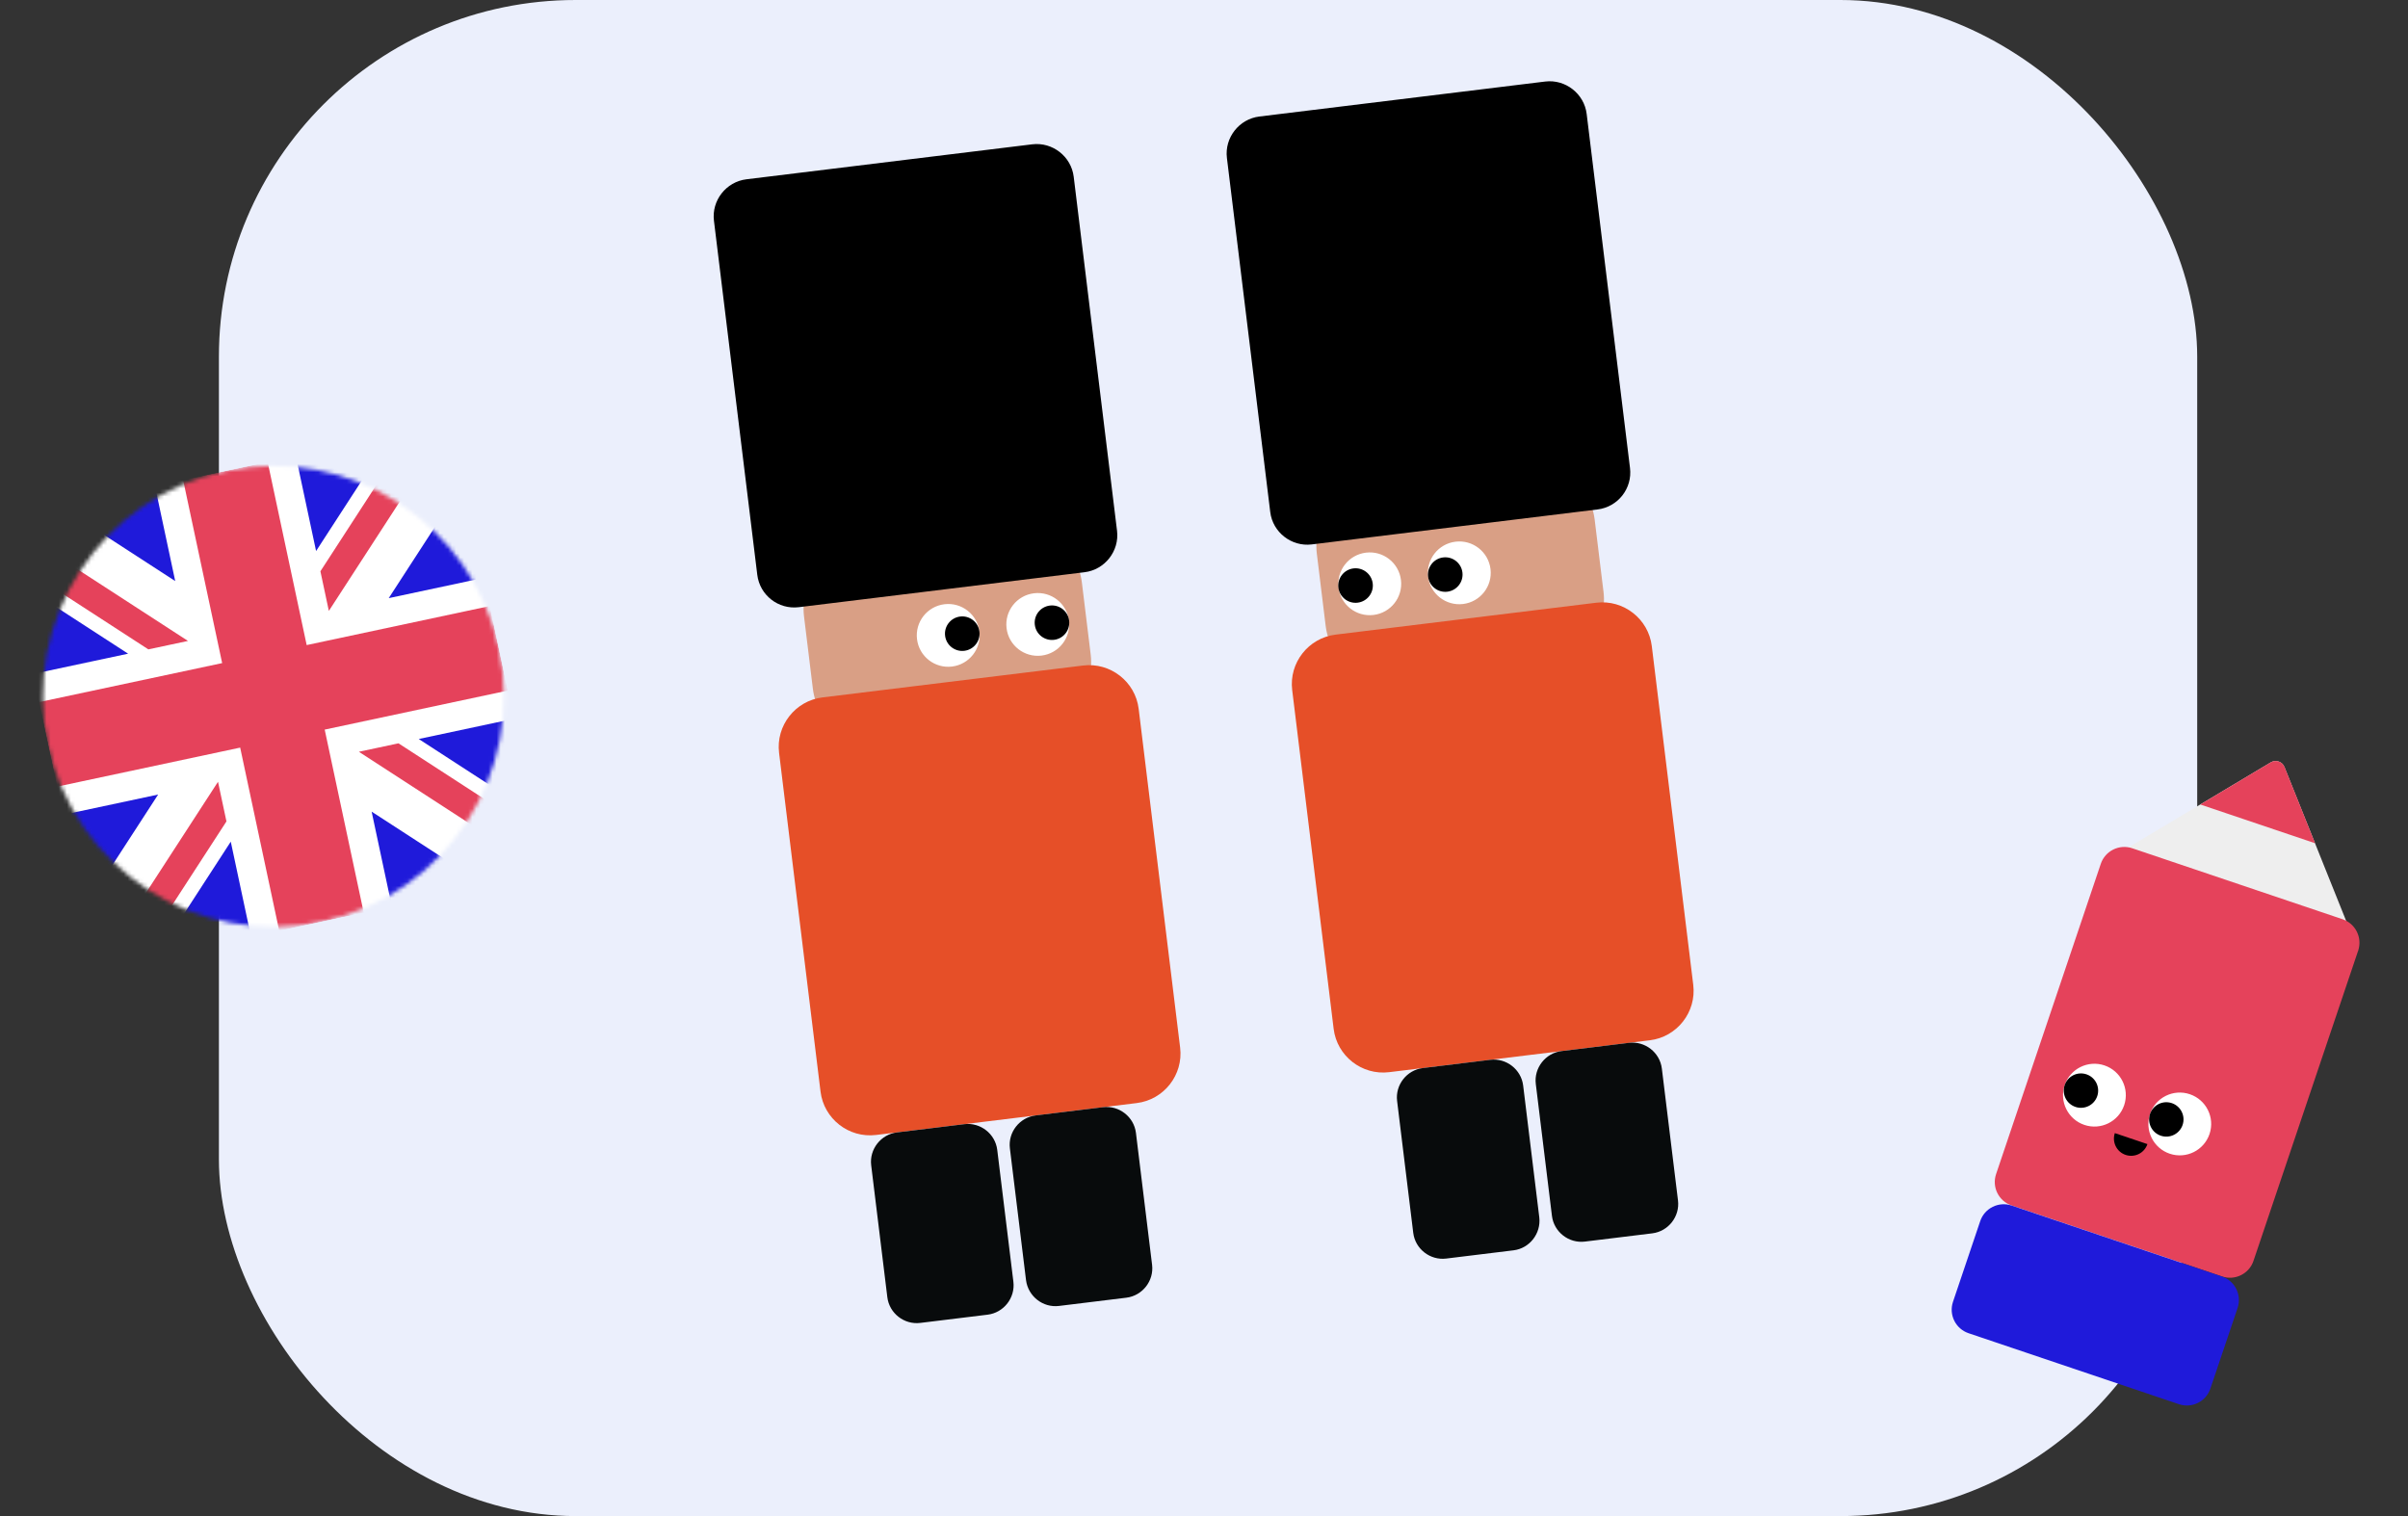<svg width="594" height="374" viewBox="0 0 594 374" fill="none" xmlns="http://www.w3.org/2000/svg">
<rect x="0" y="0" width="594" height="374" fill="#333333" stroke="none"/>
<rect x="54" width="488" height="374" rx="88" fill="#EBEFFC"/>
<path d="M381.832 163.485L344.541 168.048C335.921 169.103 328.061 162.967 327.007 154.359L324.835 136.606C323.781 127.998 329.929 120.147 338.55 119.092L375.841 114.529C384.461 113.474 392.321 119.61 393.374 128.218L395.552 146.01C396.605 154.617 390.452 162.43 381.832 163.485Z" fill="#D99F85"/>
<path d="M406.979 256.627L342.672 264.496C335.938 265.321 329.8 260.494 328.982 253.808L318.754 170.23C317.931 163.505 322.766 157.375 329.463 156.555L393.769 148.685C400.504 147.861 406.641 152.688 407.459 159.374L417.688 242.952C418.506 249.639 413.714 255.802 406.979 256.627Z" fill="#E64F28"/>
<path d="M373.361 308.441L356.736 310.475C352.772 310.96 349.101 308.094 348.617 304.136L344.634 271.589C344.149 267.631 347.021 263.964 350.984 263.479L367.61 261.445C371.573 260.959 375.244 263.825 375.729 267.783L379.712 300.331C380.158 304.294 377.325 307.956 373.361 308.441Z" fill="#080B0C"/>
<path d="M407.574 304.253L390.949 306.288C386.985 306.773 383.314 303.907 382.83 299.949L378.847 267.402C378.362 263.444 381.234 259.777 385.198 259.292L401.823 257.257C405.787 256.772 409.457 259.638 409.942 263.596L413.925 296.144C414.409 300.102 411.538 303.768 407.574 304.253Z" fill="#080B0C"/>
<path d="M394.079 125.675L323.576 134.303C318.573 134.915 313.952 131.307 313.341 126.312L302.652 38.968C302.041 33.972 305.655 29.356 310.658 28.744L381.161 20.116C386.163 19.504 390.784 23.112 391.396 28.107L402.085 115.451C402.701 120.485 399.12 125.058 394.079 125.675Z" fill="black"/>
<path d="M338.829 151.703C343.08 151.183 346.105 147.321 345.585 143.076C345.066 138.832 341.199 135.813 336.948 136.333C332.697 136.853 329.672 140.716 330.192 144.96C330.711 149.205 334.578 152.224 338.829 151.703Z" fill="white"/>
<path d="M360.919 149C365.17 148.48 368.195 144.617 367.676 140.373C367.156 136.128 363.289 133.109 359.038 133.629C354.788 134.15 351.763 138.012 352.282 142.257C352.802 146.501 356.669 149.52 360.919 149Z" fill="white"/>
<path d="M334.904 148.674C337.242 148.388 338.906 146.263 338.62 143.929C338.335 141.594 336.208 139.934 333.87 140.22C331.532 140.506 329.868 142.63 330.154 144.965C330.439 147.299 332.566 148.96 334.904 148.674Z" fill="black"/>
<path d="M357.032 145.966C359.37 145.68 361.034 143.555 360.748 141.221C360.463 138.886 358.336 137.226 355.998 137.512C353.66 137.798 351.996 139.922 352.282 142.257C352.568 144.591 354.695 146.252 357.032 145.966Z" fill="black"/>
<path d="M218.042 183.529L255.333 178.965C263.954 177.91 270.102 170.06 269.048 161.452L266.876 143.699C265.822 135.091 257.962 128.955 249.342 130.01L212.051 134.573C203.431 135.628 197.283 143.479 198.336 152.087L200.513 169.878C201.567 178.486 209.422 184.584 218.042 183.529Z" fill="#D99F85"/>
<path d="M216.098 279.986L280.405 272.117C287.139 271.292 291.932 265.129 291.113 258.442L280.885 174.864C280.062 168.139 273.891 163.356 267.195 164.176L202.888 172.045C196.154 172.87 191.361 179.033 192.18 185.72L202.408 269.298C203.226 275.984 209.363 280.811 216.098 279.986Z" fill="#E64F28"/>
<path d="M261.219 322.164L277.844 320.13C281.808 319.645 284.679 315.978 284.195 312.02L280.211 279.473C279.727 275.515 276.056 272.649 272.092 273.134L255.467 275.168C251.504 275.653 248.632 279.32 249.117 283.278L253.1 315.826C253.623 319.779 257.255 322.65 261.219 322.164Z" fill="#080B0C"/>
<path d="M227.005 326.351L243.63 324.317C247.594 323.832 250.466 320.165 249.981 316.207L245.998 283.66C245.514 279.702 241.843 276.836 237.879 277.321L221.254 279.355C217.29 279.84 214.419 283.507 214.903 287.465L218.886 320.013C219.371 323.971 223.041 326.837 227.005 326.351Z" fill="#080B0C"/>
<path d="M197.039 149.788L267.541 141.16C272.544 140.548 276.159 135.932 275.548 130.937L264.858 43.593C264.247 38.597 259.626 34.989 254.623 35.602L184.121 44.23C179.118 44.842 175.503 49.458 176.115 54.453L186.804 141.797C187.42 146.831 191.997 150.405 197.039 149.788Z" fill="black"/>
<path d="M256.935 161.726C252.684 162.246 248.817 159.227 248.298 154.982C247.778 150.738 250.803 146.875 255.054 146.355C259.305 145.835 263.172 148.854 263.691 153.098C264.211 157.343 261.186 161.205 256.935 161.726Z" fill="white"/>
<path d="M234.845 164.429C230.594 164.949 226.727 161.93 226.208 157.685C225.688 153.441 228.713 149.578 232.964 149.058C237.215 148.538 241.082 151.557 241.601 155.802C242.121 160.046 239.096 163.909 234.845 164.429Z" fill="white"/>
<path d="M260.013 157.839C257.675 158.125 255.548 156.464 255.263 154.13C254.977 151.796 256.641 149.671 258.979 149.385C261.317 149.099 263.444 150.759 263.729 153.094C264.015 155.428 262.351 157.553 260.013 157.839Z" fill="black"/>
<path d="M237.885 160.547C235.547 160.833 233.421 159.172 233.135 156.838C232.849 154.503 234.513 152.379 236.851 152.093C239.189 151.807 241.316 153.467 241.601 155.802C241.887 158.136 240.223 160.261 237.885 160.547Z" fill="black"/>
<g clip-path="url(#clip0_761_6572)">
<mask id="mask0_761_6572" style="mask-type:luminance" maskUnits="userSpaceOnUse" x="10" y="114" width="115" height="115">
<path d="M79.299 227.38C110.005 220.835 129.592 190.638 123.047 159.932C116.502 129.225 86.305 109.639 55.598 116.183C24.892 122.728 5.306 152.926 11.85 183.632C18.395 214.338 48.593 233.925 79.299 227.38Z" fill="white"/>
</mask>
<g mask="url(#mask0_761_6572)">
<path d="M0 128.034L2.756 132.441L2.083 137.807L3.148 142.802L12.597 153.049L8.147 166.258L9.628 173.207L18.8 182.151L14.072 194.057L15.553 201.007L25.003 211.253L20.553 224.462L23.701 239.23L28.108 236.475L33.474 237.147L38.469 236.083L48.715 226.633L61.924 231.083L68.874 229.602L77.818 220.43L89.724 225.158L96.673 223.677L106.92 214.228L120.129 218.678L134.897 215.53L132.141 211.122L132.814 205.757L131.75 200.762L122.3 190.515L126.75 177.306L125.269 170.356L116.097 161.413L120.825 149.507L119.344 142.557L109.894 132.311L114.344 119.101L111.197 104.333L106.789 107.089L101.424 106.416L96.428 107.481L86.182 116.93L72.973 112.48L66.023 113.961L57.08 123.133L45.174 118.405L38.224 119.887L27.977 129.336L14.768 124.886L0 128.034Z" fill="white"/>
<path d="M72.973 112.48L77.972 135.936L96.428 107.481L72.973 112.48ZM114.344 119.101L95.888 147.556L119.344 142.557L114.344 119.101ZM8.147 166.258L31.603 161.258L3.148 142.802L8.147 166.258ZM14.768 124.886L43.223 143.342L38.224 119.887L14.768 124.886ZM61.924 231.083L56.925 207.628L38.469 236.083L61.924 231.083ZM20.553 224.462L39.009 196.007L15.553 201.007L20.553 224.462ZM126.75 177.306L103.295 182.305L131.75 200.762L126.75 177.306ZM120.129 218.678L91.674 200.221L96.673 223.677L120.129 218.678Z" fill="#1F1ADA"/>
<path d="M0 128.034L2.083 137.807L36.598 160.194L46.371 158.111L0 128.034ZM45.174 118.405L54.802 163.579L9.628 173.207L14.072 194.057L59.246 184.428L68.874 229.602L89.724 225.158L80.095 179.985L125.269 170.356L120.825 149.507L75.651 159.135L66.023 113.961L45.174 118.405ZM101.424 106.416L79.037 140.931L81.12 150.704L111.197 104.333L101.424 106.416ZM53.777 192.859L23.701 239.23L33.474 237.147L55.86 202.633L53.777 192.859ZM88.526 185.453L134.897 215.53L132.814 205.757L98.299 183.37L88.526 185.453Z" fill="#E5425B"/>
</g>
</g>
<path d="M560.141 188.067L518.211 213.118L581.699 234.541L563.52 189.207C562.991 187.87 561.371 187.324 560.141 188.067Z" fill="#EEEEEE"/>
<path d="M492.389 289.642L518.218 213.098C519.297 209.899 522.774 208.177 525.973 209.256L577.863 226.766C581.062 227.845 582.785 231.322 581.705 234.521L555.883 311.045C554.803 314.245 551.327 315.967 548.127 314.887L496.238 297.378C493.032 296.318 491.309 292.842 492.389 289.642Z" fill="#E5425B"/>
<path d="M481.762 321.136L488.475 301.24C489.555 298.04 493.032 296.318 496.231 297.398L548.121 314.907C551.32 315.987 553.042 319.463 551.963 322.663L545.249 342.559C544.17 345.758 540.693 347.48 537.494 346.401L485.604 328.891C482.405 327.812 480.682 324.335 481.762 321.136Z" fill="#1F1ADA"/>
<path d="M529.722 282.239C528.973 284.459 526.566 285.651 524.347 284.902C522.127 284.153 520.935 281.746 521.684 279.527" fill="black"/>
<path d="M514.17 277.503C518.223 278.871 522.617 276.694 523.985 272.641C525.352 268.588 523.175 264.194 519.122 262.826C515.069 261.459 510.675 263.636 509.307 267.689C507.94 271.741 510.117 276.136 514.17 277.503Z" fill="white"/>
<path d="M535.226 284.609C539.279 285.976 543.673 283.799 545.041 279.746C546.409 275.693 544.232 271.299 540.179 269.932C536.126 268.564 531.731 270.741 530.364 274.794C528.996 278.847 531.173 283.241 535.226 284.609Z" fill="white"/>
<path d="M511.97 273.064C514.19 273.813 516.597 272.621 517.346 270.401C518.095 268.181 516.903 265.774 514.683 265.025C512.463 264.276 510.056 265.469 509.307 267.688C508.558 269.908 509.751 272.315 511.97 273.064Z" fill="black"/>
<path d="M533.027 280.169C535.247 280.918 537.653 279.726 538.402 277.506C539.151 275.286 537.959 272.88 535.739 272.131C533.52 271.382 531.113 272.574 530.364 274.794C529.615 277.013 530.807 279.42 533.027 280.169Z" fill="black"/>
<path d="M560.141 188.067L542.758 198.46L571.072 208.014L563.54 189.214C562.991 187.87 561.371 187.324 560.141 188.067Z" fill="#E5425B"/>
<defs>
<clipPath id="clip0_761_6572">
<rect width="113.694" height="113.694" fill="white" transform="translate(0 128.034) rotate(-12.032)"/>
</clipPath>
</defs>
</svg>
